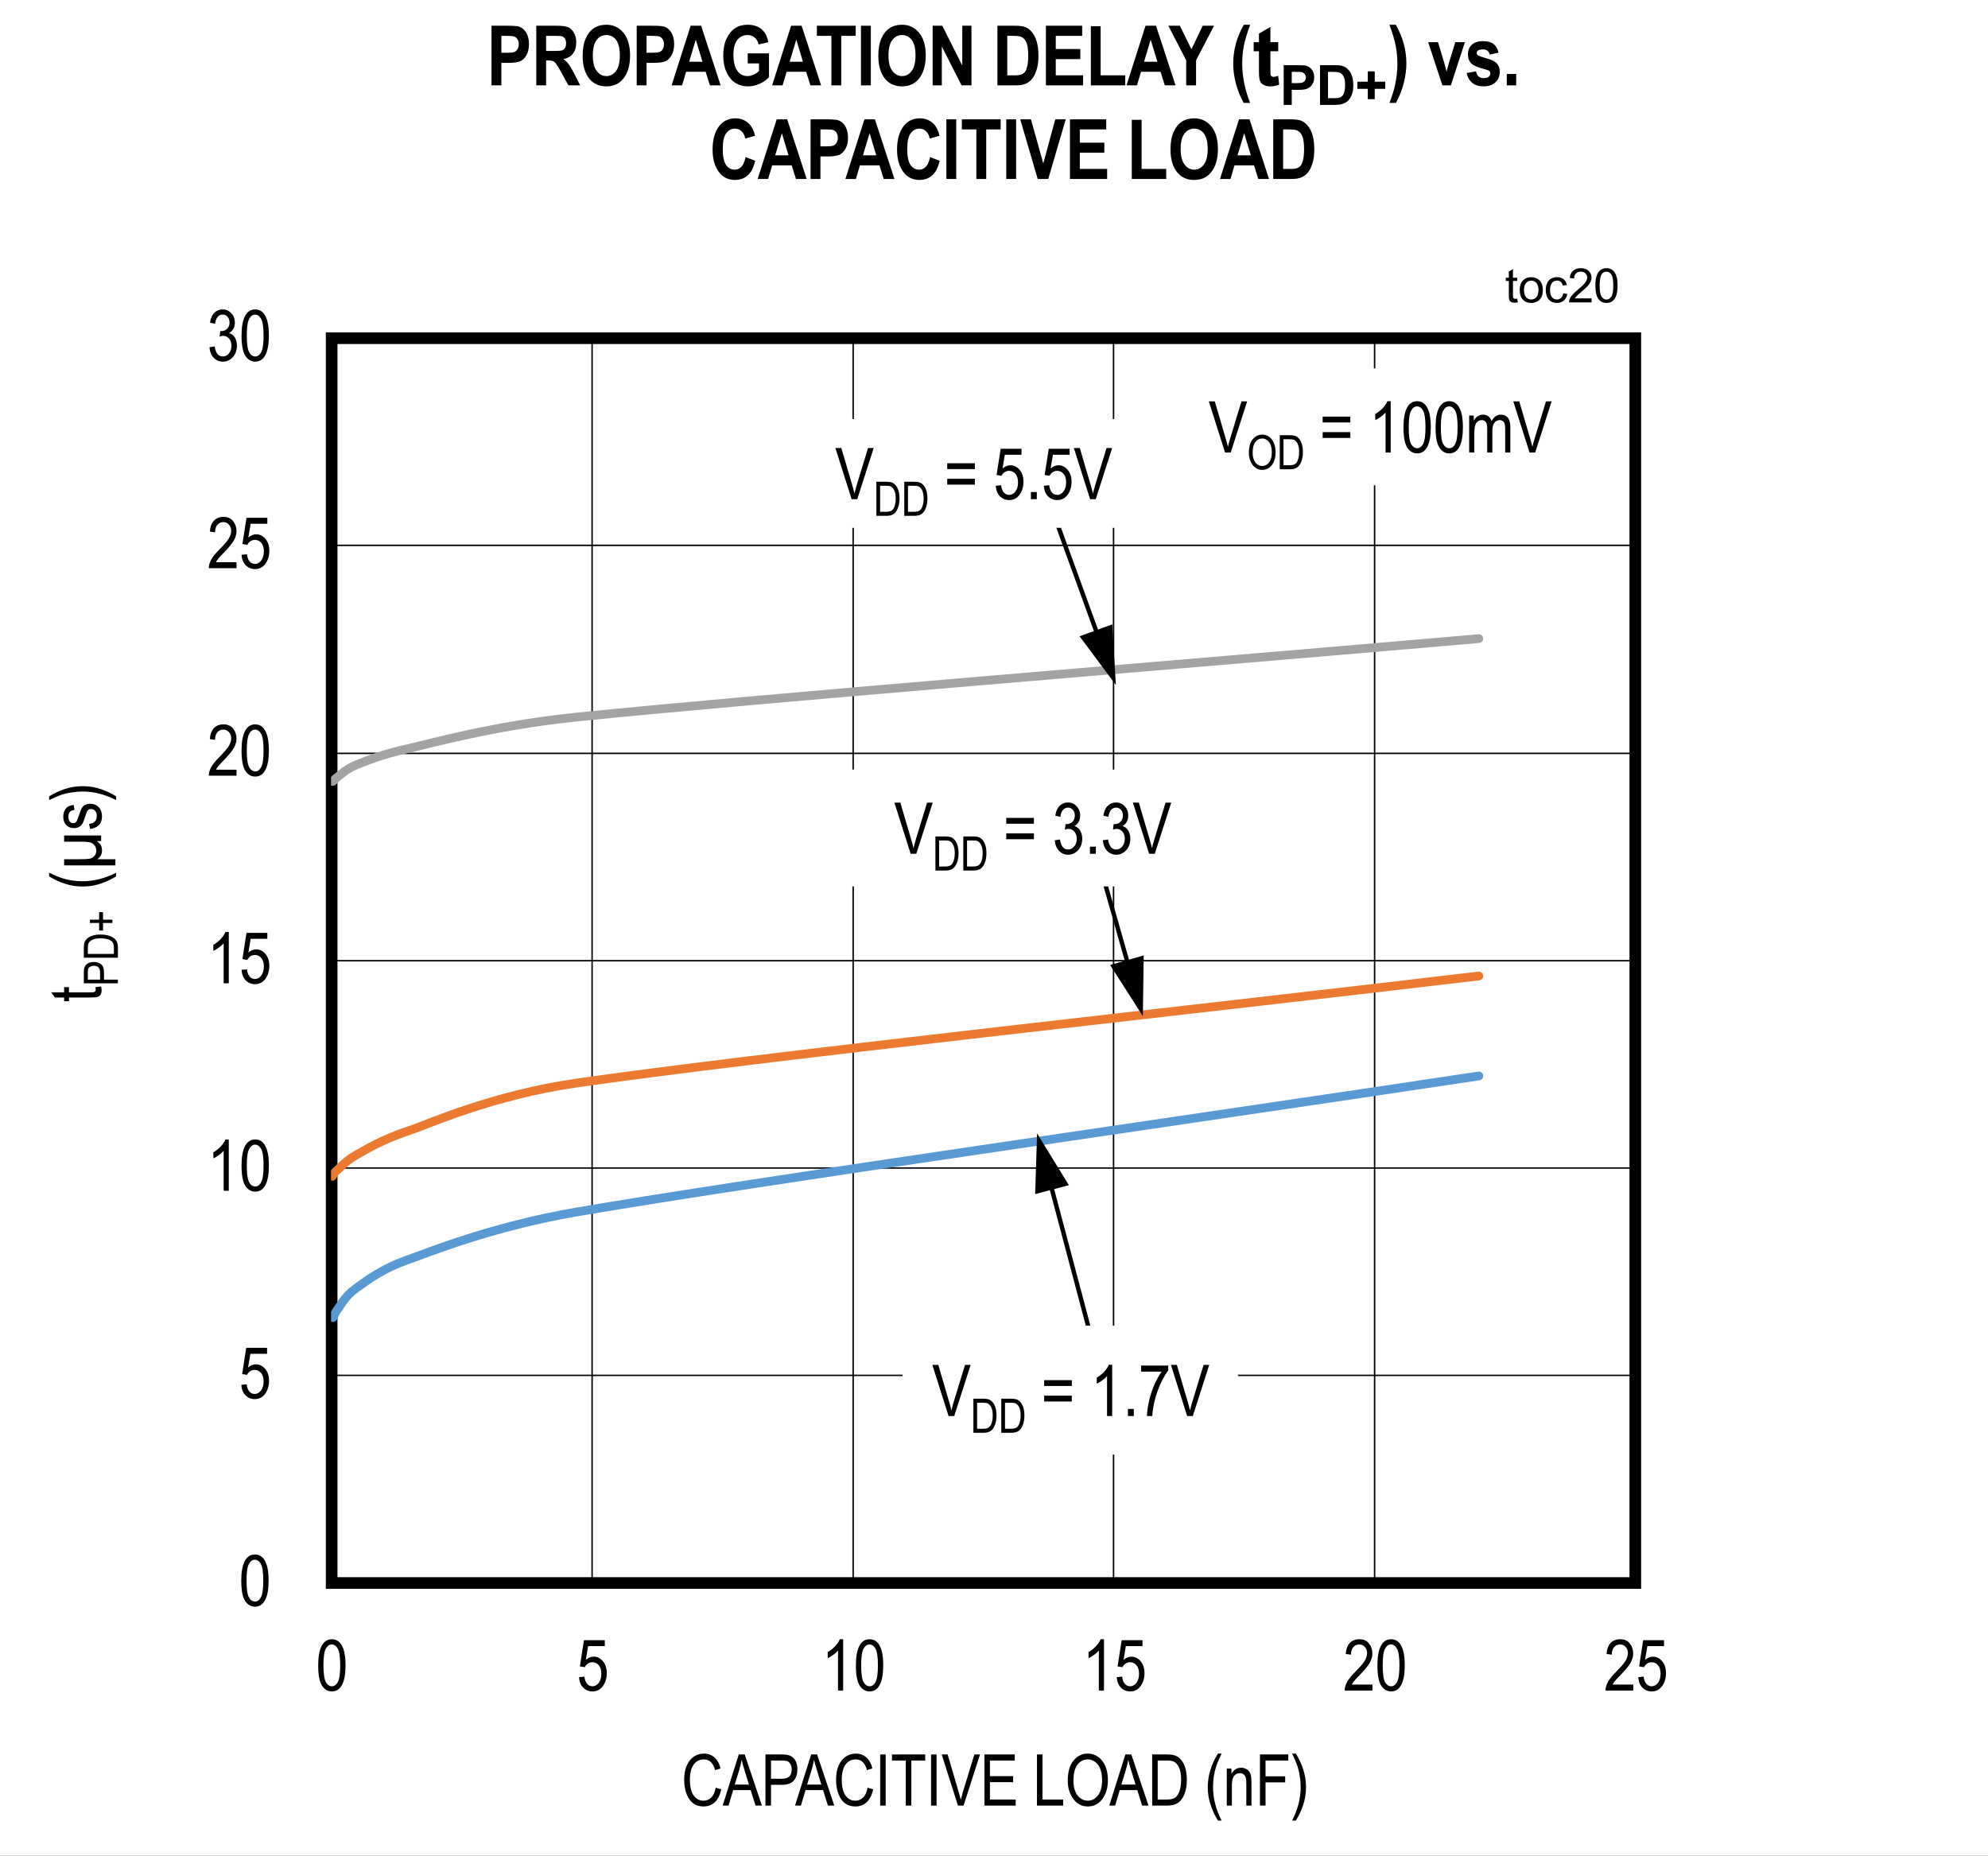 <?xml version="1.0" encoding="UTF-8"?>
<svg height="467.738pt" id="svg702" inkscape:version="0.92.3 (2405546, 2018-03-11)" sodipodi:docname="chart20.svg" version="1.2" viewBox="0 0 501.078 467.738" width="501.078pt" xmlns="http://www.w3.org/2000/svg" xmlns:cc="http://creativecommons.org/ns#" xmlns:dc="http://purl.org/dc/elements/1.1/" xmlns:inkscape="http://www.inkscape.org/namespaces/inkscape" xmlns:rdf="http://www.w3.org/1999/02/22-rdf-syntax-ns#" xmlns:sodipodi="http://sodipodi.sourceforge.net/DTD/sodipodi-0.dtd" xmlns:svg="http://www.w3.org/2000/svg" xmlns:xlink="http://www.w3.org/1999/xlink">
  <rect x="0" y="0" width="501.078" height="467.738" fill="#333333" stroke="none"/>
  <sodipodi:namedview bordercolor="#666666" borderopacity="1" gridtolerance="10" guidetolerance="10" id="namedview704" inkscape:current-layer="svg702" inkscape:cx="334.05208" inkscape:cy="311.92187" inkscape:pageopacity="0" inkscape:pageshadow="2" inkscape:window-height="480" inkscape:window-maximized="0" inkscape:window-width="640" inkscape:window-x="0" inkscape:window-y="0" inkscape:zoom="0.28921569" objecttolerance="10" pagecolor="#ffffff" showgrid="false"/>
  <defs id="defs235">
    <g id="g224">
      <symbol id="glyph0-0" overflow="visible" style="overflow:visible">
        <path d="M 0.391,0 V -11.25 H 3.812 V 0 Z m 0.406,-0.469 H 3.406 V -10.875 H 0.797 Z m 0,0" id="path2" inkscape:connector-curvature="0" style="stroke:none"/>
      </symbol>
      <symbol id="glyph0-1" overflow="visible" style="overflow:visible">
        <path d="m 0.594,-6.359 c 0,-2.152 0.289,-3.789 0.875,-4.906 0.582,-1.113 1.441,-1.672 2.578,-1.672 1.008,0 1.801,0.457 2.375,1.359 0.707,1.086 1.062,2.824 1.062,5.219 0,2.156 -0.293,3.793 -0.875,4.906 C 6.023,-0.336 5.164,0.219 4.031,0.219 3.02,0.219 2.191,-0.27 1.547,-1.25 0.91,-2.238 0.594,-3.941 0.594,-6.359 Z m 1.328,0 c 0,2.094 0.195,3.504 0.594,4.219 0.402,0.711 0.922,1.062 1.547,1.062 0.59,0 1.086,-0.359 1.484,-1.078 0.395,-0.727 0.594,-2.129 0.594,-4.203 0,-2.09 -0.207,-3.492 -0.609,-4.203 -0.398,-0.707 -0.914,-1.062 -1.547,-1.062 -0.586,0 -1.074,0.363 -1.469,1.078 -0.398,0.719 -0.594,2.117 -0.594,4.188 z m 0,0" id="path5" inkscape:connector-curvature="0" style="stroke:none"/>
      </symbol>
      <symbol id="glyph0-2" overflow="visible" style="overflow:visible">
        <path d="m 0.594,-3.375 1.359,-0.141 c 0.102,0.824 0.336,1.441 0.703,1.844 0.371,0.398 0.812,0.594 1.312,0.594 0.613,0 1.141,-0.281 1.578,-0.844 C 5.992,-2.492 6.219,-3.27 6.219,-4.25 c 0,-0.914 -0.215,-1.625 -0.641,-2.125 -0.43,-0.508 -0.973,-0.766 -1.625,-0.766 -0.398,0 -0.77,0.113 -1.109,0.328 -0.336,0.219 -0.602,0.527 -0.797,0.922 L 0.812,-6.094 1.844,-12.703 h 5.25 v 1.5 H 2.891 L 2.312,-7.734 c 0.621,-0.539 1.289,-0.812 2,-0.812 0.883,0 1.648,0.383 2.297,1.141 0.652,0.75 0.984,1.762 0.984,3.031 0,1.262 -0.332,2.348 -0.984,3.25 -0.648,0.898 -1.523,1.344 -2.625,1.344 -0.918,0 -1.695,-0.316 -2.328,-0.953 C 1.031,-1.367 0.676,-2.25 0.594,-3.375 Z m 0,0" id="path8" inkscape:connector-curvature="0" style="stroke:none"/>
      </symbol>
      <symbol id="glyph0-3" overflow="visible" style="overflow:visible">
        <path d="M 5.469,0 H 4.172 V -10.078 C 3.879,-9.723 3.477,-9.363 2.969,-9 c -0.5,0.367 -0.965,0.645 -1.391,0.828 v -1.531 c 0.715,-0.402 1.348,-0.906 1.891,-1.5 C 4.02,-11.793 4.406,-12.375 4.625,-12.938 h 0.844 z m 0,0" id="path11" inkscape:connector-curvature="0" style="stroke:none"/>
      </symbol>
      <symbol id="glyph0-4" overflow="visible" style="overflow:visible">
        <path d="M 7.422,-1.516 V 0 H 0.438 c -0.023,-0.613 0.16,-1.301 0.547,-2.062 0.395,-0.758 1.113,-1.66 2.156,-2.703 1.207,-1.207 2,-2.141 2.375,-2.797 0.371,-0.652 0.562,-1.27 0.562,-1.844 0,-0.652 -0.195,-1.188 -0.578,-1.594 -0.375,-0.414 -0.848,-0.625 -1.406,-0.625 -0.605,0 -1.105,0.227 -1.5,0.672 -0.387,0.438 -0.578,1.074 -0.578,1.906 L 0.688,-9.219 C 0.777,-10.445 1.129,-11.375 1.734,-12 c 0.602,-0.621 1.398,-0.938 2.391,-0.938 1.082,0 1.898,0.367 2.453,1.094 0.551,0.719 0.828,1.543 0.828,2.469 0,0.824 -0.223,1.617 -0.656,2.375 -0.43,0.75 -1.246,1.754 -2.453,3 -0.781,0.793 -1.289,1.336 -1.516,1.625 -0.219,0.281 -0.402,0.57 -0.547,0.859 z m 0,0" id="path14" inkscape:connector-curvature="0" style="stroke:none"/>
      </symbol>
      <symbol id="glyph0-5" overflow="visible" style="overflow:visible">
        <path d="m 0.594,-3.406 1.312,-0.203 c 0.258,1.688 0.941,2.531 2.047,2.531 0.582,0 1.094,-0.25 1.531,-0.75 0.434,-0.496 0.656,-1.148 0.656,-1.953 0,-0.746 -0.207,-1.352 -0.609,-1.812 -0.398,-0.457 -0.887,-0.688 -1.469,-0.688 -0.242,0 -0.543,0.066 -0.906,0.188 L 3.312,-7.484 3.5,-7.469 c 0.645,0 1.164,-0.195 1.562,-0.594 0.395,-0.395 0.594,-0.922 0.594,-1.578 0,-0.59 -0.168,-1.07 -0.5,-1.438 -0.336,-0.371 -0.742,-0.562 -1.219,-0.562 -0.5,0 -0.926,0.195 -1.266,0.578 -0.344,0.387 -0.566,0.973 -0.656,1.75 l -1.281,-0.281 c 0.152,-1.102 0.52,-1.938 1.094,-2.5 0.582,-0.559 1.281,-0.844 2.094,-0.844 0.852,0 1.578,0.32 2.172,0.953 C 6.695,-11.359 7,-10.559 7,-9.594 c 0,0.586 -0.133,1.105 -0.391,1.562 -0.25,0.449 -0.605,0.801 -1.062,1.047 0.414,0.125 0.758,0.324 1.031,0.594 0.277,0.262 0.504,0.621 0.672,1.078 0.176,0.449 0.266,0.949 0.266,1.5 0,1.188 -0.352,2.164 -1.047,2.922 -0.699,0.75 -1.535,1.125 -2.5,1.125 C 3.062,0.234 2.293,-0.094 1.672,-0.75 1.047,-1.402 0.684,-2.289 0.594,-3.406 Z m 0,0" id="path17" inkscape:connector-curvature="0" style="stroke:none"/>
      </symbol>
      <symbol id="glyph0-6" overflow="visible" style="overflow:visible">
        <path d="m 8.641,-4.516 1.406,0.422 c -0.312,1.449 -0.863,2.535 -1.641,3.25 C 7.633,-0.133 6.691,0.219 5.578,0.219 4.598,0.219 3.758,-0.02 3.062,-0.5 2.375,-0.977 1.805,-1.742 1.359,-2.797 0.922,-3.848 0.703,-5.094 0.703,-6.531 c 0,-1.414 0.219,-2.613 0.656,-3.594 0.445,-0.988 1.047,-1.734 1.797,-2.234 0.758,-0.496 1.609,-0.75 2.547,-0.75 1.008,0 1.879,0.32 2.609,0.953 0.738,0.637 1.254,1.57 1.547,2.797 l -1.375,0.406 c -0.469,-1.789 -1.41,-2.688 -2.812,-2.688 -0.711,0 -1.324,0.184 -1.844,0.547 -0.512,0.355 -0.926,0.914 -1.234,1.672 -0.305,0.762 -0.453,1.727 -0.453,2.891 0,1.762 0.312,3.086 0.938,3.969 0.621,0.887 1.453,1.328 2.484,1.328 0.758,0 1.414,-0.27 1.969,-0.812 0.551,-0.539 0.922,-1.363 1.109,-2.469 z m 0,0" id="path20" inkscape:connector-curvature="0" style="stroke:none"/>
      </symbol>
      <symbol id="glyph0-7" overflow="visible" style="overflow:visible">
        <path d="m -0.016,0 4.062,-12.891 h 1.5 L 9.875,0 H 8.266 L 7.047,-3.906 H 2.625 L 1.469,0 Z M 3.031,-5.297 h 3.578 l -1.094,-3.562 c -0.344,-1.09 -0.598,-1.984 -0.75,-2.672 -0.137,0.824 -0.332,1.645 -0.578,2.453 z m 0,0" id="path23" inkscape:connector-curvature="0" style="stroke:none"/>
      </symbol>
      <symbol id="glyph0-8" overflow="visible" style="overflow:visible">
        <path d="M 1.141,0 V -12.891 H 5.125 c 0.934,0 1.629,0.086 2.078,0.25 0.602,0.219 1.086,0.633 1.453,1.234 0.363,0.605 0.547,1.352 0.547,2.234 0,1.156 -0.301,2.105 -0.891,2.844 -0.594,0.73 -1.617,1.094 -3.062,1.094 H 2.547 V 0 Z m 1.406,-6.766 H 5.281 c 0.852,0 1.477,-0.191 1.875,-0.578 0.402,-0.383 0.609,-0.973 0.609,-1.766 0,-0.508 -0.102,-0.941 -0.297,-1.297 -0.199,-0.363 -0.441,-0.613 -0.719,-0.75 -0.273,-0.133 -0.773,-0.203 -1.5,-0.203 H 2.547 Z m 0,0" id="path26" inkscape:connector-curvature="0" style="stroke:none"/>
      </symbol>
      <symbol id="glyph0-9" overflow="visible" style="overflow:visible">
        <path d="M 1.406,0 V -12.891 H 2.797 V 0 Z m 0,0" id="path29" inkscape:connector-curvature="0" style="stroke:none"/>
      </symbol>
      <symbol id="glyph0-10" overflow="visible" style="overflow:visible">
        <path d="M 3.844,0 V -11.359 H 0.375 v -1.531 H 8.75 v 1.531 H 5.25 V 0 Z m 0,0" id="path32" inkscape:connector-curvature="0" style="stroke:none"/>
      </symbol>
      <symbol id="glyph0-11" overflow="visible" style="overflow:visible">
        <path d="m 4.172,0 -4.094,-12.891 h 1.5 l 2.75,9.359 c 0.215,0.73 0.406,1.434 0.562,2.109 0.164,-0.707 0.352,-1.41 0.562,-2.109 L 8.312,-12.891 H 9.734 L 5.594,0 Z m 0,0" id="path35" inkscape:connector-curvature="0" style="stroke:none"/>
      </symbol>
      <symbol id="glyph0-12" overflow="visible" style="overflow:visible">
        <path d="M 1.172,0 V -12.891 H 8.812 v 1.531 h -6.25 v 3.938 H 8.406 V -5.906 H 2.562 v 4.391 H 9.047 V 0 Z m 0,0" id="path38" inkscape:connector-curvature="0" style="stroke:none"/>
      </symbol>
      <symbol id="glyph0-13" overflow="visible" style="overflow:visible">
        <path d="" id="path41" inkscape:connector-curvature="0" style="stroke:none"/>
      </symbol>
      <symbol id="glyph0-14" overflow="visible" style="overflow:visible">
        <path d="m 1.062,0 v -12.891 h 1.391 v 11.375 H 7.656 V 0 Z m 0,0" id="path44" inkscape:connector-curvature="0" style="stroke:none"/>
      </symbol>
      <symbol id="glyph0-15" overflow="visible" style="overflow:visible">
        <path d="m 0.75,-6.281 c 0,-2.195 0.477,-3.883 1.438,-5.062 0.965,-1.176 2.176,-1.766 3.625,-1.766 0.926,0 1.773,0.27 2.547,0.797 0.77,0.523 1.379,1.289 1.828,2.297 0.445,1 0.672,2.195 0.672,3.578 0,1.918 -0.441,3.477 -1.312,4.672 -0.949,1.324 -2.199,1.984 -3.75,1.984 -1.555,0 -2.805,-0.676 -3.75,-2.031 C 1.18,-3.051 0.75,-4.539 0.75,-6.281 Z M 2.188,-6.25 c 0,1.586 0.348,2.82 1.047,3.703 0.707,0.875 1.562,1.312 2.562,1.312 1.02,0 1.875,-0.441 2.562,-1.328 0.695,-0.883 1.047,-2.188 1.047,-3.906 0,-1.102 -0.18,-2.094 -0.531,-2.969 -0.273,-0.664 -0.691,-1.195 -1.25,-1.594 -0.555,-0.402 -1.16,-0.609 -1.812,-0.609 -1.055,0 -1.926,0.441 -2.609,1.312 C 2.523,-9.453 2.188,-8.09 2.188,-6.25 Z m 0,0" id="path47" inkscape:connector-curvature="0" style="stroke:none"/>
      </symbol>
      <symbol id="glyph0-16" overflow="visible" style="overflow:visible">
        <path d="M 1.109,0 V -12.891 H 4.75 c 0.902,0 1.594,0.086 2.062,0.25 0.613,0.199 1.145,0.574 1.594,1.125 0.457,0.543 0.812,1.23 1.062,2.062 0.246,0.824 0.375,1.805 0.375,2.938 0,1.461 -0.215,2.699 -0.641,3.719 -0.43,1.012 -0.98,1.73 -1.656,2.156 C 6.879,-0.211 6.004,0 4.922,0 Z M 2.5,-1.516 h 2.25 c 0.914,0 1.609,-0.145 2.078,-0.438 0.465,-0.301 0.828,-0.781 1.078,-1.438 0.332,-0.871 0.5,-1.922 0.5,-3.141 0,-1.301 -0.18,-2.328 -0.531,-3.078 -0.355,-0.746 -0.816,-1.25 -1.375,-1.5 -0.375,-0.164 -0.973,-0.25 -1.781,-0.25 H 2.5 Z m 0,0" id="path50" inkscape:connector-curvature="0" style="stroke:none"/>
      </symbol>
      <symbol id="glyph0-17" overflow="visible" style="overflow:visible">
        <path d="M 3.453,3.781 C 2.805,2.781 2.215,1.539 1.688,0.062 1.156,-1.414 0.891,-2.992 0.891,-4.672 c 0,-2.852 0.852,-5.664 2.562,-8.438 H 4.375 c -0.656,1.375 -1.113,2.445 -1.359,3.203 -0.25,0.762 -0.449,1.602 -0.594,2.516 -0.137,0.906 -0.203,1.82 -0.203,2.734 0,2.812 0.719,5.625 2.156,8.438 z m 0,0" id="path53" inkscape:connector-curvature="0" style="stroke:none"/>
      </symbol>
      <symbol id="glyph0-18" overflow="visible" style="overflow:visible">
        <path d="M 0.953,0 V -9.328 H 2.125 V -8 c 0.277,-0.52 0.625,-0.906 1.031,-1.156 0.402,-0.258 0.867,-0.391 1.391,-0.391 0.414,0 0.797,0.086 1.141,0.25 0.352,0.156 0.633,0.367 0.844,0.625 0.215,0.262 0.379,0.602 0.484,1.016 0.102,0.418 0.156,1.059 0.156,1.922 V 0 H 5.875 v -5.672 c 0,-0.684 -0.066,-1.188 -0.188,-1.5 -0.117,-0.32 -0.301,-0.566 -0.547,-0.734 -0.25,-0.176 -0.539,-0.266 -0.859,-0.266 -0.625,0 -1.129,0.238 -1.5,0.703 -0.367,0.461 -0.547,1.254 -0.547,2.375 V 0 Z m 0,0" id="path56" inkscape:connector-curvature="0" style="stroke:none"/>
      </symbol>
      <symbol id="glyph0-19" overflow="visible" style="overflow:visible">
        <path d="M 1.234,0 V -12.891 H 8.375 v 1.531 H 2.641 V -7.375 H 7.594 v 1.516 H 2.641 V 0 Z m 0,0" id="path59" inkscape:connector-curvature="0" style="stroke:none"/>
      </symbol>
      <symbol id="glyph0-20" overflow="visible" style="overflow:visible">
        <path d="m 1.469,3.781 h -0.938 c 1.434,-2.812 2.156,-5.625 2.156,-8.438 0,-0.914 -0.074,-1.828 -0.219,-2.734 -0.137,-0.914 -0.332,-1.754 -0.578,-2.516 -0.25,-0.758 -0.707,-1.828 -1.359,-3.203 h 0.938 c 1.707,2.773 2.562,5.586 2.562,8.438 C 4.031,-3.035 3.773,-1.477 3.266,0 2.754,1.465 2.152,2.727 1.469,3.781 Z m 0,0" id="path62" inkscape:connector-curvature="0" style="stroke:none"/>
      </symbol>
      <symbol id="glyph0-21" overflow="visible" style="overflow:visible">
        <path d="M 7.781,-7.578 H 0.812 v -1.469 h 6.969 z m 0,3.906 H 0.812 v -1.469 h 6.969 z m 0,0" id="path65" inkscape:connector-curvature="0" style="stroke:none"/>
      </symbol>
      <symbol id="glyph0-22" overflow="visible" style="overflow:visible">
        <path d="M 1.359,0 V -1.797 H 2.844 V 0 Z m 0,0" id="path68" inkscape:connector-curvature="0" style="stroke:none"/>
      </symbol>
      <symbol id="glyph0-23" overflow="visible" style="overflow:visible">
        <path d="m 0.672,-11.203 v -1.516 h 6.844 v 1.234 C 6.492,-10.16 5.598,-8.434 4.828,-6.312 4.055,-4.188 3.605,-2.082 3.484,0 H 2.156 C 2.176,-1.082 2.348,-2.336 2.672,-3.766 2.992,-5.199 3.438,-6.57 4,-7.875 c 0.57,-1.301 1.188,-2.41 1.844,-3.328 z m 0,0" id="path71" inkscape:connector-curvature="0" style="stroke:none"/>
      </symbol>
      <symbol id="glyph0-24" overflow="visible" style="overflow:visible">
        <path d="M 0.969,0 V -9.328 H 2.125 v 1.297 c 0.258,-0.477 0.594,-0.848 1,-1.109 0.402,-0.27 0.848,-0.406 1.328,-0.406 0.527,0 0.984,0.145 1.359,0.422 0.371,0.281 0.641,0.691 0.797,1.219 0.301,-0.551 0.648,-0.961 1.047,-1.234 0.395,-0.27 0.832,-0.406 1.312,-0.406 0.738,0 1.316,0.254 1.734,0.75 0.426,0.5 0.641,1.301 0.641,2.391 V 0 h -1.297 v -5.875 c 0,-0.664 -0.055,-1.141 -0.156,-1.422 C 9.797,-7.574 9.637,-7.789 9.422,-7.938 9.211,-8.09 8.973,-8.172 8.703,-8.172 c -0.562,0 -1.023,0.227 -1.375,0.672 C 6.984,-7.062 6.812,-6.367 6.812,-5.422 V 0 H 5.516 v -6.062 c 0,-0.77 -0.121,-1.312 -0.359,-1.625 -0.242,-0.32 -0.57,-0.484 -0.984,-0.484 -0.594,0 -1.066,0.242 -1.406,0.719 -0.336,0.48 -0.5,1.352 -0.5,2.609 V 0 Z m 0,0" id="path74" inkscape:connector-curvature="0" style="stroke:none"/>
      </symbol>
      <symbol id="glyph1-0" overflow="visible" style="overflow:visible">
        <path d="M 0,-0.391 H -11.25 V -3.812 H 0 Z m -0.469,-0.406 V -3.406 H -10.875 v 2.609 z m 0,0" id="path77" inkscape:connector-curvature="0" style="stroke:none"/>
      </symbol>
      <symbol id="glyph1-1" overflow="visible" style="overflow:visible">
        <path d="m -1.422,-3.844 1.406,-0.172 c 0.09,0.355 0.141,0.68 0.141,0.969 0,0.449 -0.09,0.816 -0.266,1.094 -0.176,0.273 -0.422,0.461 -0.734,0.562 -0.309,0.105 -0.93,0.156 -1.859,0.156 h -5.375 v 0.938 h -1.219 v -0.938 h -2.312 L -12.594,-2.531 h 3.266 v -1.312 h 1.219 v 1.312 h 5.469 c 0.5,0 0.824,-0.035 0.969,-0.109 0.211,-0.113 0.312,-0.32 0.312,-0.625 0,-0.145 -0.02,-0.336 -0.062,-0.578 z m 0,0" id="path80" inkscape:connector-curvature="0" style="stroke:none"/>
      </symbol>
      <symbol id="glyph1-2" overflow="visible" style="overflow:visible">
        <path d="m 3.781,-3.453 c -1,0.648 -2.242,1.238 -3.719,1.766 -1.477,0.531 -3.055,0.797 -4.734,0.797 -2.852,0 -5.664,-0.852 -8.438,-2.562 V -4.375 c 1.375,0.656 2.445,1.113 3.203,1.359 0.762,0.25 1.602,0.449 2.516,0.594 0.906,0.137 1.82,0.203 2.734,0.203 2.812,0 5.625,-0.719 8.438,-2.156 z m 0,0" id="path83" inkscape:connector-curvature="0" style="stroke:none"/>
      </symbol>
      <symbol id="glyph1-3" overflow="visible" style="overflow:visible">
        <path d="M -9.328,-8.953 H 0 v 1.422 h -1.109 c 0.469,0.305 0.793,0.605 0.969,0.906 0.238,0.406 0.359,0.887 0.359,1.438 0,0.48 -0.102,0.91 -0.297,1.281 -0.145,0.281 -0.43,0.598 -0.859,0.938 h 4.516 v 1.562 h -12.906 v -1.562 H -5.375 c 1.438,0 2.371,-0.07 2.797,-0.219 0.418,-0.152 0.754,-0.406 1,-0.75 0.242,-0.34 0.359,-0.738 0.359,-1.188 0,-0.465 -0.125,-0.883 -0.375,-1.25 -0.258,-0.371 -0.594,-0.633 -1,-0.781 -0.402,-0.152 -1.328,-0.234 -2.766,-0.234 h -3.969 z m 0,0" id="path86" inkscape:connector-curvature="0" style="stroke:none"/>
      </symbol>
      <symbol id="glyph1-4" overflow="visible" style="overflow:visible">
        <path d="m -2.781,-0.453 -0.25,-1.281 c 0.656,-0.082 1.148,-0.289 1.469,-0.625 0.312,-0.34 0.469,-0.797 0.469,-1.359 0,-0.559 -0.133,-0.992 -0.406,-1.297 -0.277,-0.309 -0.633,-0.469 -1.062,-0.469 -0.371,0 -0.66,0.133 -0.859,0.391 -0.145,0.188 -0.32,0.633 -0.531,1.328 -0.309,1 -0.578,1.676 -0.797,2.016 -0.215,0.344 -0.504,0.613 -0.859,0.797 -0.363,0.188 -0.781,0.281 -1.25,0.281 -0.789,0 -1.438,-0.254 -1.938,-0.766 -0.496,-0.508 -0.75,-1.219 -0.75,-2.125 0,-0.559 0.105,-1.055 0.312,-1.484 0.199,-0.434 0.477,-0.77 0.828,-1 0.344,-0.227 0.84,-0.383 1.484,-0.469 L -6.719,-5.25 C -7.738,-5.133 -8.25,-4.582 -8.25,-3.594 c 0,0.562 0.117,0.988 0.344,1.266 0.23,0.273 0.52,0.406 0.859,0.406 0.355,0 0.633,-0.133 0.828,-0.406 0.117,-0.152 0.305,-0.625 0.562,-1.406 0.344,-1.059 0.621,-1.75 0.828,-2.062 0.199,-0.32 0.477,-0.57 0.828,-0.75 0.344,-0.176 0.758,-0.266 1.234,-0.266 0.887,0 1.605,0.289 2.156,0.859 0.555,0.562 0.828,1.336 0.828,2.312 0,1.836 -1,2.898 -3,3.188 z m 0,0" id="path89" inkscape:connector-curvature="0" style="stroke:none"/>
      </symbol>
      <symbol id="glyph1-5" overflow="visible" style="overflow:visible">
        <path d="m 3.781,-1.469 v 0.938 c -2.812,-1.434 -5.625,-2.156 -8.438,-2.156 -0.914,0 -1.828,0.074 -2.734,0.219 -0.914,0.137 -1.754,0.332 -2.516,0.578 -0.758,0.25 -1.828,0.707 -3.203,1.359 v -0.938 c 2.773,-1.707 5.586,-2.562 8.438,-2.562 1.637,0 3.195,0.258 4.672,0.766 1.465,0.512 2.727,1.113 3.781,1.797 z m 0,0" id="path92" inkscape:connector-curvature="0" style="stroke:none"/>
      </symbol>
      <symbol id="glyph2-0" overflow="visible" style="overflow:visible">
        <path d="M 0,-0.266 H -7.5 V -2.531 H 0 Z M -0.312,-0.531 V -2.266 H -7.25 v 1.734 z m 0,0" id="path95" inkscape:connector-curvature="0" style="stroke:none"/>
      </symbol>
      <symbol id="glyph2-1" overflow="visible" style="overflow:visible">
        <path d="m 0,-0.766 h -8.594 v -2.656 c 0,-0.621 0.059,-1.082 0.172,-1.375 0.148,-0.402 0.426,-0.727 0.828,-0.969 0.398,-0.246 0.887,-0.375 1.469,-0.375 0.781,0 1.418,0.199 1.906,0.594 C -3.738,-5.148 -3.5,-4.465 -3.5,-3.5 v 1.812 H 0 Z M -4.5,-1.688 v -1.828 c 0,-0.57 -0.129,-0.988 -0.391,-1.25 -0.258,-0.27 -0.656,-0.406 -1.188,-0.406 -0.332,0 -0.617,0.07 -0.859,0.203 -0.246,0.125 -0.414,0.285 -0.5,0.469 -0.09,0.188 -0.141,0.523 -0.141,1 v 1.812 z m 0,0" id="path98" inkscape:connector-curvature="0" style="stroke:none"/>
      </symbol>
      <symbol id="glyph2-2" overflow="visible" style="overflow:visible">
        <path d="m 0,-0.734 h -8.594 v -2.438 c 0,-0.602 0.055,-1.062 0.156,-1.375 0.137,-0.402 0.387,-0.758 0.75,-1.062 0.367,-0.301 0.824,-0.535 1.375,-0.703 0.555,-0.164 1.211,-0.25 1.969,-0.25 0.969,0 1.801,0.148 2.484,0.438 0.68,0.281 1.16,0.648 1.438,1.094 C -0.141,-4.582 0,-3.996 0,-3.281 Z m -1.016,-0.938 v -1.5 c 0,-0.602 -0.098,-1.062 -0.297,-1.375 -0.195,-0.309 -0.516,-0.551 -0.953,-0.719 -0.582,-0.227 -1.281,-0.344 -2.094,-0.344 -0.863,0 -1.547,0.121 -2.047,0.359 -0.496,0.242 -0.832,0.543 -1,0.906 -0.113,0.25 -0.172,0.652 -0.172,1.203 v 1.469 z m 0,0" id="path101" inkscape:connector-curvature="0" style="stroke:none"/>
      </symbol>
      <symbol id="glyph2-3" overflow="visible" style="overflow:visible">
        <path d="M -1.391,-2.453 H -3.75 v 1.906 h -0.984 v -1.906 H -7.062 V -3.281 h 2.328 V -5.188 H -3.75 v 1.906 h 2.359 z m 0,0" id="path104" inkscape:connector-curvature="0" style="stroke:none"/>
      </symbol>
      <symbol id="glyph2-4" overflow="visible" style="overflow:visible">
        <path d="" id="path107" inkscape:connector-curvature="0" style="stroke:none"/>
      </symbol>
      <symbol id="glyph3-0" overflow="visible" style="overflow:visible">
        <path d="M 0.453,0 V -13.125 H 4.438 V 0 Z M 0.938,-0.547 H 3.969 V -12.688 H 0.938 Z m 0,0" id="path110" inkscape:connector-curvature="0" style="stroke:none"/>
      </symbol>
      <symbol id="glyph3-1" overflow="visible" style="overflow:visible">
        <path d="m 1.25,0 v -15.031 h 4 c 1.488,0 2.461,0.074 2.922,0.219 0.727,0.23 1.328,0.727 1.797,1.484 0.477,0.762 0.719,1.742 0.719,2.938 0,1.086 -0.207,1.996 -0.609,2.734 -0.406,0.73 -0.918,1.246 -1.531,1.547 -0.617,0.293 -1.68,0.438 -3.188,0.438 h -1.625 V 0 Z m 2.484,-12.484 v 4.266 h 1.375 c 0.914,0 1.539,-0.062 1.875,-0.188 0.332,-0.133 0.602,-0.367 0.812,-0.703 0.215,-0.34 0.328,-0.758 0.328,-1.25 0,-0.496 -0.113,-0.922 -0.328,-1.266 -0.219,-0.34 -0.492,-0.57 -0.812,-0.688 -0.324,-0.113 -1.008,-0.172 -2.047,-0.172 z m 0,0" id="path113" inkscape:connector-curvature="0" style="stroke:none"/>
      </symbol>
      <symbol id="glyph3-2" overflow="visible" style="overflow:visible">
        <path d="M 1.266,0 V -15.031 H 6.5 c 1.34,0 2.301,0.137 2.875,0.406 0.57,0.273 1.039,0.742 1.406,1.406 0.371,0.668 0.562,1.465 0.562,2.391 0,1.18 -0.285,2.129 -0.844,2.844 -0.562,0.719 -1.367,1.168 -2.406,1.344 0.527,0.387 0.969,0.809 1.312,1.266 0.352,0.449 0.832,1.262 1.438,2.438 L 12.328,0 H 9.375 L 7.562,-3.266 C 6.914,-4.449 6.473,-5.191 6.234,-5.484 6.004,-5.785 5.758,-5.992 5.5,-6.109 5.238,-6.223 4.82,-6.281 4.25,-6.281 H 3.75 V 0 Z M 3.75,-8.672 h 1.844 c 1.121,0 1.836,-0.047 2.141,-0.141 0.309,-0.102 0.562,-0.305 0.75,-0.609 C 8.68,-9.723 8.781,-10.125 8.781,-10.625 c 0,-0.477 -0.102,-0.863 -0.297,-1.156 -0.188,-0.289 -0.445,-0.488 -0.766,-0.594 -0.242,-0.07 -0.918,-0.109 -2.031,-0.109 H 3.75 Z m 0,0" id="path116" inkscape:connector-curvature="0" style="stroke:none"/>
      </symbol>
      <symbol id="glyph3-3" overflow="visible" style="overflow:visible">
        <path d="m 0.766,-7.422 c 0,-1.789 0.258,-3.266 0.781,-4.422 0.527,-1.164 1.223,-2.031 2.078,-2.594 0.852,-0.559 1.891,-0.844 3.109,-0.844 1.758,0 3.195,0.676 4.312,2.016 1.113,1.344 1.672,3.262 1.672,5.75 0,2.512 -0.59,4.477 -1.766,5.891 C 9.922,-0.375 8.52,0.25 6.75,0.25 c -1.781,0 -3.195,-0.613 -4.234,-1.844 -1.168,-1.414 -1.75,-3.359 -1.75,-5.828 z m 2.562,-0.109 c 0,1.73 0.328,3.027 0.984,3.891 0.652,0.867 1.469,1.297 2.438,1.297 0.977,0 1.785,-0.426 2.422,-1.281 0.645,-0.852 0.969,-2.172 0.969,-3.953 0,-1.738 -0.316,-3.023 -0.938,-3.859 -0.625,-0.832 -1.445,-1.25 -2.453,-1.25 -1.012,0 -1.836,0.426 -2.469,1.266 -0.637,0.836 -0.953,2.133 -0.953,3.891 z m 0,0" id="path119" inkscape:connector-curvature="0" style="stroke:none"/>
      </symbol>
      <symbol id="glyph3-4" overflow="visible" style="overflow:visible">
        <path d="M 12.359,0 H 9.656 L 8.578,-3.422 H 3.656 L 2.641,0 H 0 L 4.797,-15.031 H 7.438 Z M 7.781,-5.953 6.094,-11.531 4.422,-5.953 Z m 0,0" id="path122" inkscape:connector-curvature="0" style="stroke:none"/>
      </symbol>
      <symbol id="glyph3-5" overflow="visible" style="overflow:visible">
        <path d="M 7,-5.531 V -8.062 h 5.359 v 5.984 C 11.816,-1.441 11.051,-0.895 10.062,-0.438 9.07,0.02 8.074,0.25 7.078,0.25 5.859,0.25 4.785,-0.047 3.859,-0.641 2.93,-1.23 2.191,-2.125 1.641,-3.312 c -0.543,-1.195 -0.812,-2.602 -0.812,-4.219 0,-1.652 0.273,-3.07 0.828,-4.25 0.551,-1.176 1.266,-2.051 2.141,-2.625 0.871,-0.582 1.926,-0.875 3.156,-0.875 1.465,0 2.645,0.379 3.531,1.125 0.883,0.742 1.453,1.836 1.703,3.281 l -2.453,0.562 C 9.547,-11.082 9.207,-11.672 8.719,-12.078 8.227,-12.48 7.637,-12.688 6.953,-12.688 c -1.062,0 -1.926,0.414 -2.578,1.234 -0.656,0.824 -0.984,2.082 -0.984,3.766 0,1.812 0.352,3.191 1.062,4.125 0.613,0.812 1.441,1.219 2.484,1.219 0.477,0 0.977,-0.113 1.5,-0.344 0.527,-0.227 1,-0.539 1.406,-0.938 v -1.906 z m 0,0" id="path125" inkscape:connector-curvature="0" style="stroke:none"/>
      </symbol>
      <symbol id="glyph3-6" overflow="visible" style="overflow:visible">
        <path d="M 4.031,0 V -12.484 H 0.375 v -2.547 h 9.781 v 2.547 H 6.516 V 0 Z m 0,0" id="path128" inkscape:connector-curvature="0" style="stroke:none"/>
      </symbol>
      <symbol id="glyph3-7" overflow="visible" style="overflow:visible">
        <path d="M 1.172,0 V -15.031 H 3.656 V 0 Z m 0,0" id="path131" inkscape:connector-curvature="0" style="stroke:none"/>
      </symbol>
      <symbol id="glyph3-8" overflow="visible" style="overflow:visible">
        <path d="M 1.281,0 V -15.031 H 3.703 L 8.75,-5 v -10.031 h 2.312 V 0 h -2.5 L 3.594,-9.797 V 0 Z m 0,0" id="path134" inkscape:connector-curvature="0" style="stroke:none"/>
      </symbol>
      <symbol id="glyph3-9" overflow="visible" style="overflow:visible">
        <path d="" id="path137" inkscape:connector-curvature="0" style="stroke:none"/>
      </symbol>
      <symbol id="glyph3-10" overflow="visible" style="overflow:visible">
        <path d="M 1.234,-15.031 H 5.781 c 1.145,0 2.008,0.133 2.594,0.391 0.59,0.25 1.133,0.684 1.625,1.297 0.488,0.605 0.875,1.395 1.156,2.359 0.277,0.969 0.422,2.18 0.422,3.625 0,1.293 -0.152,2.426 -0.453,3.391 -0.293,0.961 -0.664,1.723 -1.109,2.281 C 9.566,-1.125 9.02,-0.699 8.375,-0.422 7.738,-0.141 6.918,0 5.922,0 h -4.688 z m 2.484,2.547 v 9.953 h 1.875 c 0.789,0 1.363,-0.07 1.719,-0.219 0.363,-0.152 0.66,-0.383 0.891,-0.688 0.227,-0.301 0.414,-0.781 0.562,-1.438 C 8.918,-5.527 9,-6.395 9,-7.469 9,-8.582 8.918,-9.461 8.766,-10.109 8.617,-10.754 8.379,-11.258 8.047,-11.625 7.723,-11.996 7.332,-12.242 6.875,-12.359 c -0.355,-0.082 -1.035,-0.125 -2.031,-0.125 z m 0,0" id="path140" inkscape:connector-curvature="0" style="stroke:none"/>
      </symbol>
      <symbol id="glyph3-11" overflow="visible" style="overflow:visible">
        <path d="m 1.266,0 v -15.031 h 9.141 v 2.547 H 3.75 V -9.156 H 9.938 V -6.625 H 3.75 v 4.094 h 6.891 V 0 Z m 0,0" id="path143" inkscape:connector-curvature="0" style="stroke:none"/>
      </symbol>
      <symbol id="glyph3-12" overflow="visible" style="overflow:visible">
        <path d="m 1.328,0 v -14.906 h 2.469 v 12.375 H 10 V 0 Z m 0,0" id="path146" inkscape:connector-curvature="0" style="stroke:none"/>
      </symbol>
      <symbol id="glyph3-13" overflow="visible" style="overflow:visible">
        <path d="m 4.484,0 v -6.328 l -4.5,-8.703 h 2.906 l 2.906,5.953 2.844,-5.953 H 11.5 L 6.969,-6.312 V 0 Z m 0,0" id="path149" inkscape:connector-curvature="0" style="stroke:none"/>
      </symbol>
      <symbol id="glyph3-14" overflow="visible" style="overflow:visible">
        <path d="M 5.141,4.422 H 3.531 C 2.676,2.879 2.02,1.246 1.562,-0.469 c -0.449,-1.715 -0.672,-3.383 -0.672,-5 0,-1.738 0.227,-3.438 0.688,-5.094 0.457,-1.652 1.117,-3.227 1.984,-4.719 h 1.609 c -0.793,2.125 -1.332,3.91 -1.609,5.344 -0.273,1.438 -0.406,2.957 -0.406,4.547 0,1.656 0.195,3.41 0.594,5.25 0.27,1.301 0.734,2.82 1.391,4.562 z m 0,0" id="path152" inkscape:connector-curvature="0" style="stroke:none"/>
      </symbol>
      <symbol id="glyph3-15" overflow="visible" style="overflow:visible">
        <path d="m 0.578,4.422 c 0.664,-1.73 1.133,-3.23 1.406,-4.5 0.395,-1.863 0.594,-3.633 0.594,-5.312 C 2.578,-6.98 2.434,-8.5 2.156,-9.938 1.883,-11.371 1.352,-13.156 0.562,-15.281 h 1.609 c 0.883,1.543 1.551,3.137 2,4.781 0.445,1.637 0.672,3.273 0.672,4.906 0,1.637 -0.227,3.324 -0.672,5.062 -0.449,1.727 -1.105,3.379 -1.969,4.953 z m 0,0" id="path155" inkscape:connector-curvature="0" style="stroke:none"/>
      </symbol>
      <symbol id="glyph3-16" overflow="visible" style="overflow:visible">
        <path d="M 3.688,0 0.094,-10.891 h 2.484 l 1.672,5.562 0.484,1.859 0.5,-1.859 1.703,-5.562 H 9.359 L 5.812,0 Z m 0,0" id="path158" inkscape:connector-curvature="0" style="stroke:none"/>
      </symbol>
      <symbol id="glyph3-17" overflow="visible" style="overflow:visible">
        <path d="m 0.406,-3.109 2.375,-0.438 c 0.207,1.148 0.844,1.719 1.906,1.719 0.559,0 0.984,-0.109 1.266,-0.328 C 6.23,-2.371 6.375,-2.66 6.375,-3.016 6.375,-3.254 6.309,-3.441 6.188,-3.578 6.062,-3.711 5.805,-3.832 5.422,-3.938 3.484,-4.445 2.246,-4.938 1.719,-5.406 1.062,-5.988 0.734,-6.785 0.734,-7.797 c 0,-1.008 0.32,-1.816 0.969,-2.422 0.645,-0.613 1.578,-0.922 2.797,-0.922 1.164,0 2.051,0.23 2.656,0.688 0.613,0.461 1.047,1.195 1.297,2.203 L 6.219,-7.75 C 6.02,-8.621 5.461,-9.062 4.547,-9.062 c -0.586,0 -1.004,0.086 -1.25,0.25 -0.242,0.168 -0.359,0.387 -0.359,0.656 0,0.242 0.109,0.441 0.328,0.594 0.227,0.156 0.93,0.402 2.109,0.734 1.32,0.367 2.219,0.816 2.688,1.344 0.457,0.523 0.688,1.223 0.688,2.094 0,1.055 -0.363,1.926 -1.078,2.609 C 6.953,-0.094 5.957,0.25 4.688,0.25 c -1.156,0 -2.102,-0.285 -2.828,-0.859 -0.73,-0.57 -1.215,-1.406 -1.453,-2.5 z m 0,0" id="path161" inkscape:connector-curvature="0" style="stroke:none"/>
      </symbol>
      <symbol id="glyph3-18" overflow="visible" style="overflow:visible">
        <path d="m 1.234,0 v -2.875 h 2.375 V 0 Z m 0,0" id="path164" inkscape:connector-curvature="0" style="stroke:none"/>
      </symbol>
      <symbol id="glyph3-19" overflow="visible" style="overflow:visible">
        <path d="m 9.141,-5.531 2.422,0.938 c -0.375,1.68 -1.004,2.91 -1.875,3.688 C 8.812,-0.133 7.73,0.25 6.453,0.25 c -1.605,0 -2.91,-0.613 -3.906,-1.844 -1.148,-1.434 -1.719,-3.367 -1.719,-5.797 0,-2.559 0.57,-4.566 1.719,-6.016 1.008,-1.246 2.363,-1.875 4.062,-1.875 1.371,0 2.523,0.473 3.453,1.406 0.664,0.668 1.156,1.664 1.469,2.984 l -2.469,0.719 C 8.906,-10.98 8.59,-11.602 8.125,-12.031 7.656,-12.465 7.102,-12.688 6.469,-12.688 c -0.906,0 -1.648,0.398 -2.219,1.188 -0.574,0.793 -0.859,2.102 -0.859,3.922 0,1.898 0.273,3.246 0.828,4.047 0.559,0.793 1.289,1.188 2.188,1.188 0.652,0 1.223,-0.25 1.703,-0.75 0.477,-0.508 0.82,-1.32 1.031,-2.438 z m 0,0" id="path167" inkscape:connector-curvature="0" style="stroke:none"/>
      </symbol>
      <symbol id="glyph3-20" overflow="visible" style="overflow:visible">
        <path d="M 4.406,0 0,-15.031 h 2.703 l 3.109,11.125 3.016,-11.125 H 11.469 L 7.062,0 Z m 0,0" id="path170" inkscape:connector-curvature="0" style="stroke:none"/>
      </symbol>
      <symbol id="glyph4-0" overflow="visible" style="overflow:visible">
        <path d="m 2.625,0 v -13.125 h 10.5 V 0 Z m 0.328,-0.328 h 9.844 v -12.469 h -9.844 z m 0,0" id="path173" inkscape:connector-curvature="0" style="stroke:none"/>
      </symbol>
      <symbol id="glyph4-1" overflow="visible" style="overflow:visible">
        <path d="M 6.5,-10.891 V -8.594 H 4.531 v 4.391 c 0,0.887 0.016,1.402 0.047,1.547 0.039,0.148 0.129,0.273 0.266,0.375 0.133,0.094 0.297,0.141 0.484,0.141 0.27,0 0.656,-0.094 1.156,-0.281 l 0.25,2.234 C 6.066,0.102 5.305,0.25 4.453,0.25 3.941,0.25 3.477,0.16 3.062,-0.016 2.645,-0.191 2.336,-0.414 2.141,-0.688 1.941,-0.965 1.805,-1.344 1.734,-1.812 1.672,-2.145 1.641,-2.82 1.641,-3.844 v -4.75 H 0.312 v -2.297 h 1.328 v -2.156 l 2.891,-1.688 v 3.844 z m 0,0" id="path176" inkscape:connector-curvature="0" style="stroke:none"/>
      </symbol>
      <symbol id="glyph5-0" overflow="visible" style="overflow:visible">
        <path d="m 1.75,0 v -8.75 h 7 V 0 Z m 0.219,-0.219 h 6.562 v -8.312 h -6.562 z m 0,0" id="path179" inkscape:connector-curvature="0" style="stroke:none"/>
      </symbol>
      <symbol id="glyph5-1" overflow="visible" style="overflow:visible">
        <path d="m 1.016,0 v -10.016 h 3.25 c 1.227,0 2.031,0.051 2.406,0.141 0.57,0.156 1.051,0.488 1.438,0.984 0.395,0.5 0.594,1.152 0.594,1.953 0,0.617 -0.117,1.133 -0.344,1.547 -0.219,0.418 -0.504,0.746 -0.844,0.984 -0.344,0.242 -0.699,0.402 -1.062,0.484 -0.48,0.094 -1.18,0.141 -2.094,0.141 h -1.312 V 0 Z m 2.031,-8.328 v 2.844 H 4.156 c 0.789,0 1.32,-0.051 1.594,-0.156 0.27,-0.102 0.477,-0.266 0.625,-0.484 0.152,-0.227 0.234,-0.488 0.234,-0.781 0,-0.363 -0.113,-0.664 -0.328,-0.906 -0.211,-0.238 -0.48,-0.391 -0.812,-0.453 -0.242,-0.039 -0.727,-0.062 -1.453,-0.062 z m 0,0" id="path182" inkscape:connector-curvature="0" style="stroke:none"/>
      </symbol>
      <symbol id="glyph5-2" overflow="visible" style="overflow:visible">
        <path d="m 1.016,-10.016 h 3.688 c 0.84,0 1.484,0.066 1.922,0.188 0.582,0.168 1.082,0.477 1.5,0.922 0.414,0.438 0.734,0.98 0.953,1.625 0.215,0.637 0.328,1.426 0.328,2.359 0,0.836 -0.102,1.551 -0.297,2.141 -0.25,0.73 -0.613,1.32 -1.078,1.766 C 7.676,-0.672 7.199,-0.402 6.609,-0.219 6.16,-0.07 5.559,0 4.812,0 H 1.016 Z m 2.016,1.688 V -1.688 h 1.516 c 0.559,0 0.969,-0.031 1.219,-0.094 0.332,-0.082 0.602,-0.223 0.812,-0.422 0.215,-0.195 0.395,-0.52 0.531,-0.969 C 7.254,-3.617 7.328,-4.227 7.328,-5 c 0,-0.777 -0.074,-1.375 -0.219,-1.781 C 6.973,-7.195 6.777,-7.52 6.531,-7.75 6.289,-7.988 5.98,-8.148 5.609,-8.234 5.328,-8.293 4.77,-8.328 3.938,-8.328 Z m 0,0" id="path185" inkscape:connector-curvature="0" style="stroke:none"/>
      </symbol>
      <symbol id="glyph5-3" overflow="visible" style="overflow:visible">
        <path d="m 3.203,-1.438 v -2.609 h -2.625 V -5.844 h 2.625 v -2.609 h 1.75 V -5.844 H 7.594 v 1.797 H 4.953 V -1.438 Z m 0,0" id="path188" inkscape:connector-curvature="0" style="stroke:none"/>
      </symbol>
      <symbol id="glyph6-0" overflow="visible" style="overflow:visible">
        <path d="m 1.5,0 v -7.5 h 6 V 0 Z m 0.188,-0.188 h 5.625 v -7.125 h -5.625 z m 0,0" id="path191" inkscape:connector-curvature="0" style="stroke:none"/>
      </symbol>
      <symbol id="glyph6-1" overflow="visible" style="overflow:visible">
        <path d="M 3.094,-0.938 3.25,-0.016 C 2.945,0.043 2.68,0.078 2.453,0.078 2.066,0.078 1.77,0.02 1.562,-0.094 1.352,-0.215 1.199,-0.379 1.109,-0.578 c -0.086,-0.195 -0.125,-0.613 -0.125,-1.25 V -5.406 H 0.219 v -0.812 h 0.766 v -1.547 l 1.047,-0.625 v 2.172 h 1.062 v 0.812 h -1.062 v 3.641 c 0,0.305 0.016,0.496 0.047,0.578 0.039,0.086 0.102,0.152 0.188,0.203 0.082,0.055 0.203,0.078 0.359,0.078 0.121,0 0.281,-0.008 0.469,-0.031 z m 0,0" id="path194" inkscape:connector-curvature="0" style="stroke:none"/>
      </symbol>
      <symbol id="glyph6-2" overflow="visible" style="overflow:visible">
        <path d="m 0.406,-3.109 c 0,-1.152 0.316,-2.008 0.953,-2.562 0.527,-0.457 1.18,-0.688 1.953,-0.688 0.852,0 1.551,0.285 2.094,0.844 0.551,0.555 0.828,1.324 0.828,2.312 0,0.805 -0.121,1.434 -0.359,1.891 -0.242,0.461 -0.598,0.82 -1.062,1.078 -0.461,0.246 -0.961,0.375 -1.5,0.375 -0.867,0 -1.57,-0.273 -2.109,-0.828 C 0.672,-1.246 0.406,-2.055 0.406,-3.109 Z m 1.078,0 c 0,0.793 0.172,1.387 0.516,1.781 0.352,0.398 0.789,0.594 1.312,0.594 0.527,0 0.969,-0.195 1.312,-0.594 0.34,-0.395 0.516,-1 0.516,-1.812 0,-0.77 -0.18,-1.352 -0.531,-1.75 -0.344,-0.395 -0.777,-0.594 -1.297,-0.594 -0.523,0 -0.961,0.199 -1.312,0.594 -0.344,0.387 -0.516,0.98 -0.516,1.781 z m 0,0" id="path197" inkscape:connector-curvature="0" style="stroke:none"/>
      </symbol>
      <symbol id="glyph6-3" overflow="visible" style="overflow:visible">
        <path d="m 4.859,-2.281 1.031,0.141 c -0.117,0.711 -0.41,1.27 -0.875,1.672 -0.469,0.406 -1.043,0.609 -1.719,0.609 -0.855,0 -1.543,-0.273 -2.062,-0.828 C 0.723,-1.246 0.469,-2.051 0.469,-3.094 c 0,-0.664 0.109,-1.25 0.328,-1.75 0.227,-0.508 0.566,-0.891 1.016,-1.141 0.457,-0.246 0.957,-0.375 1.5,-0.375 0.664,0 1.211,0.176 1.641,0.516 0.434,0.336 0.719,0.82 0.844,1.453 l -1.031,0.156 C 4.672,-4.648 4.496,-4.961 4.25,-5.172 4,-5.387 3.695,-5.5 3.344,-5.5 c -0.531,0 -0.965,0.195 -1.297,0.578 -0.336,0.375 -0.5,0.977 -0.5,1.797 0,0.844 0.16,1.457 0.484,1.828 0.32,0.375 0.738,0.562 1.25,0.562 0.414,0 0.758,-0.125 1.031,-0.375 C 4.59,-1.355 4.773,-1.75 4.859,-2.281 Z m 0,0" id="path200" inkscape:connector-curvature="0" style="stroke:none"/>
      </symbol>
      <symbol id="glyph6-4" overflow="visible" style="overflow:visible">
        <path d="M 6.047,-1.016 V 0 h -5.688 c 0,-0.246 0.039,-0.492 0.125,-0.734 C 0.629,-1.117 0.859,-1.5 1.172,-1.875 1.492,-2.246 1.957,-2.68 2.562,-3.172 3.496,-3.941 4.129,-4.551 4.453,-5 c 0.332,-0.445 0.5,-0.867 0.5,-1.266 C 4.953,-6.68 4.801,-7.031 4.5,-7.312 4.195,-7.602 3.805,-7.75 3.328,-7.75 c -0.512,0 -0.918,0.152 -1.219,0.453 -0.305,0.305 -0.461,0.727 -0.469,1.266 L 0.562,-6.141 C 0.633,-6.949 0.91,-7.566 1.391,-7.984 1.879,-8.41 2.535,-8.625 3.359,-8.625 c 0.82,0 1.473,0.23 1.953,0.688 0.477,0.461 0.719,1.027 0.719,1.703 0,0.344 -0.074,0.684 -0.219,1.016 -0.137,0.324 -0.371,0.676 -0.703,1.047 -0.324,0.367 -0.863,0.867 -1.609,1.5 -0.637,0.531 -1.051,0.898 -1.234,1.094 -0.18,0.188 -0.324,0.379 -0.438,0.562 z m 0,0" id="path203" inkscape:connector-curvature="0" style="stroke:none"/>
      </symbol>
      <symbol id="glyph6-5" overflow="visible" style="overflow:visible">
        <path d="m 0.5,-4.234 c 0,-1.02 0.102,-1.836 0.312,-2.453 0.207,-0.621 0.516,-1.102 0.922,-1.438 0.414,-0.332 0.938,-0.5 1.562,-0.5 0.457,0 0.859,0.098 1.203,0.281 0.352,0.188 0.645,0.461 0.875,0.812 0.227,0.344 0.406,0.77 0.531,1.266 0.121,0.5 0.188,1.18 0.188,2.031 0,1.012 -0.105,1.824 -0.312,2.438 -0.199,0.617 -0.508,1.098 -0.922,1.438 -0.406,0.336 -0.93,0.5 -1.562,0.5 C 2.473,0.141 1.82,-0.156 1.344,-0.75 0.781,-1.457 0.5,-2.617 0.5,-4.234 Z m 1.078,0 c 0,1.406 0.164,2.348 0.5,2.812 0.332,0.469 0.738,0.703 1.219,0.703 0.488,0 0.895,-0.234 1.219,-0.703 0.332,-0.465 0.5,-1.406 0.5,-2.812 0,-1.414 -0.168,-2.352 -0.5,-2.812 C 4.191,-7.512 3.777,-7.75 3.281,-7.75 c -0.48,0 -0.867,0.207 -1.156,0.609 -0.367,0.523 -0.547,1.492 -0.547,2.906 z m 0,0" id="path206" inkscape:connector-curvature="0" style="stroke:none"/>
      </symbol>
      <symbol id="glyph7-0" overflow="visible" style="overflow:visible">
        <path d="M 0.266,0 V -7.5 H 2.531 V 0 Z M 0.531,-0.312 H 2.266 V -7.25 H 0.531 Z m 0,0" id="path209" inkscape:connector-curvature="0" style="stroke:none"/>
      </symbol>
      <symbol id="glyph7-1" overflow="visible" style="overflow:visible">
        <path d="m 0.734,0 v -8.594 h 2.438 c 0.602,0 1.062,0.055 1.375,0.156 0.402,0.137 0.758,0.387 1.062,0.75 0.301,0.367 0.535,0.824 0.703,1.375 0.164,0.555 0.25,1.211 0.25,1.969 0,0.969 -0.148,1.801 -0.438,2.484 -0.281,0.68 -0.648,1.16 -1.094,1.438 C 4.582,-0.141 3.996,0 3.281,0 Z m 0.938,-1.016 h 1.5 c 0.602,0 1.062,-0.098 1.375,-0.297 0.309,-0.195 0.551,-0.516 0.719,-0.953 0.227,-0.582 0.344,-1.281 0.344,-2.094 0,-0.863 -0.121,-1.547 -0.359,-2.047 -0.242,-0.496 -0.543,-0.832 -0.906,-1 -0.25,-0.113 -0.652,-0.172 -1.203,-0.172 h -1.469 z m 0,0" id="path212" inkscape:connector-curvature="0" style="stroke:none"/>
      </symbol>
      <symbol id="glyph8-0" overflow="visible" style="overflow:visible">
        <path d="M 0.266,0 V -7.5 H 2.531 V 0 Z M 0.531,-0.312 H 2.266 V -7.25 H 0.531 Z m 0,0" id="path215" inkscape:connector-curvature="0" style="stroke:none"/>
      </symbol>
      <symbol id="glyph8-1" overflow="visible" style="overflow:visible">
        <path d="m 0.734,0 v -8.594 h 2.438 c 0.602,0 1.062,0.055 1.375,0.156 0.402,0.137 0.758,0.387 1.062,0.75 0.301,0.367 0.535,0.824 0.703,1.375 0.164,0.555 0.25,1.211 0.25,1.969 0,0.969 -0.148,1.801 -0.438,2.484 -0.281,0.68 -0.648,1.16 -1.094,1.438 C 4.582,-0.141 3.996,0 3.281,0 Z m 0.938,-1.016 h 1.5 c 0.602,0 1.062,-0.098 1.375,-0.297 0.309,-0.195 0.551,-0.516 0.719,-0.953 0.227,-0.582 0.344,-1.281 0.344,-2.094 0,-0.863 -0.121,-1.547 -0.359,-2.047 -0.242,-0.496 -0.543,-0.832 -0.906,-1 -0.25,-0.113 -0.652,-0.172 -1.203,-0.172 h -1.469 z m 0,0" id="path218" inkscape:connector-curvature="0" style="stroke:none"/>
      </symbol>
      <symbol id="glyph8-2" overflow="visible" style="overflow:visible">
        <path d="m 0.5,-4.188 c 0,-1.457 0.32,-2.582 0.969,-3.375 C 2.113,-8.352 2.914,-8.75 3.875,-8.75 c 0.621,0 1.191,0.18 1.703,0.531 0.508,0.355 0.91,0.871 1.203,1.547 0.301,0.668 0.453,1.461 0.453,2.375 0,1.281 -0.289,2.324 -0.859,3.125 -0.637,0.875 -1.473,1.312 -2.5,1.312 -1.043,0 -1.883,-0.453 -2.516,-1.359 C 0.785,-2.027 0.5,-3.02 0.5,-4.188 Z m 0.953,0.016 c 0,1.062 0.234,1.887 0.703,2.469 0.465,0.586 1.035,0.875 1.703,0.875 0.684,0 1.258,-0.289 1.719,-0.875 0.465,-0.59 0.703,-1.461 0.703,-2.609 0,-0.738 -0.121,-1.398 -0.359,-1.984 -0.188,-0.445 -0.473,-0.801 -0.844,-1.062 -0.367,-0.27 -0.77,-0.406 -1.203,-0.406 -0.699,0 -1.277,0.301 -1.734,0.891 -0.461,0.586 -0.688,1.488 -0.688,2.703 z m 0,0" id="path221" inkscape:connector-curvature="0" style="stroke:none"/>
      </symbol>
    </g>
    <clipPath id="clip1">
      <path d="M 228.898,342 H 520 v 64 H 228.898 Z m 0,0" id="path226" inkscape:connector-curvature="0"/>
    </clipPath>
    <clipPath id="clip2">
      <path d="M 228.898,317 H 520 v 53 H 228.898 Z m 0,0" id="path229" inkscape:connector-curvature="0"/>
    </clipPath>
    <clipPath id="clip3">
      <path d="M 228.898,232 H 520 v 39 H 228.898 Z m 0,0" id="path232" inkscape:connector-curvature="0"/>
    </clipPath>
  </defs>
  <g id="surface1" transform="translate(-145.461,-72.203)">
    <path d="M 145.461,539.941 H 646.539 V 72.203 H 145.461 Z m 0,0" id="path237" inkscape:connector-curvature="0" style="fill:#ffffff;fill-opacity:1;fill-rule:evenodd;stroke:none"/>
    <path d="m 229.059,140.801 h 328.57 m -328.57,52.34 h 328.57 m -328.57,52.258 h 328.57 m -328.57,52.25 h 328.57 m -328.57,52.262 h 328.57 m -328.57,52.43 h 328.57 m -328.57,52.211 h 328.57" id="path239" inkscape:connector-curvature="0" style="fill:none;stroke:#000000;stroke-width:0.367;stroke-linecap:butt;stroke-linejoin:round;stroke-miterlimit:10;stroke-opacity:1" transform="matrix(1,0,0,-1,0,612)"/>
    <path d="m 229.059,454.551 v -313.75 m 65.641,313.75 v -313.75 m 65.801,313.75 v -313.75 m 65.629,313.75 v -313.75 m 65.801,313.75 v -313.75 m 65.699,313.75 v -313.75" id="path241" inkscape:connector-curvature="0" style="fill:none;stroke:#000000;stroke-width:0.367;stroke-linecap:butt;stroke-linejoin:round;stroke-miterlimit:10;stroke-opacity:1" transform="matrix(1,0,0,-1,0,612)"/>
    <path d="m 229.059,140.801 h 328.582 v 313.75 H 229.059 Z m 0,0" id="path243" inkscape:connector-curvature="0" style="fill:none;stroke:#000000;stroke-width:2.932;stroke-linecap:butt;stroke-linejoin:miter;stroke-miterlimit:8;stroke-opacity:1" transform="matrix(1,0,0,-1,0,612)"/>
    <g clip-path="url(#clip1)" id="g247" style="clip-rule:nonzero">
      <path d="m 229.191,207.781 c 0.059,-0.031 0.137,-0.109 0.188,-0.09 0.062,0.008 0.09,0.137 0.121,0.188 0.012,0 0.051,0.031 0.078,0.082 0.102,0.18 0.293,0.938 0.883,1.68 0.949,1.188 1.848,3.418 4.867,5.531 2.383,1.668 6.211,4.797 13.441,7.297 4.441,1.531 20.52,8.16 42.059,11.852 44.902,7.68 151.582,22.852 227.371,34.281" id="path245" inkscape:connector-curvature="0" style="fill:none;stroke:#5999d4;stroke-width:2.199;stroke-linecap:round;stroke-linejoin:round;stroke-miterlimit:8;stroke-opacity:1" transform="matrix(1,0,0,-1,0,612)"/>
    </g>
    <g clip-path="url(#clip2)" id="g251" style="clip-rule:nonzero">
      <path d="m 229.191,243.301 c 0.059,0.078 0.137,0.168 0.188,0.238 0.062,0.07 0.09,0.109 0.121,0.18 0.019,0.031 0,0.133 0.078,0.23 0.082,0.09 0.402,0.5 0.883,0.91 0.859,0.711 2.141,2.371 4.867,3.871 2.312,1.27 6.41,3.871 13.441,6.168 4.461,1.453 20.43,8.801 42.059,11.922 44.902,6.48 151.582,17.988 227.371,26.98" id="path249" inkscape:connector-curvature="0" style="fill:none;stroke:#eb7a30;stroke-width:2.199;stroke-linecap:round;stroke-linejoin:round;stroke-miterlimit:8;stroke-opacity:1" transform="matrix(1,0,0,-1,0,612)"/>
    </g>
    <g clip-path="url(#clip3)" id="g255" style="clip-rule:nonzero">
      <path d="m 229.191,342.852 c 0.059,0 0.137,-0.023 0.188,0 0.062,0.019 0.09,0.07 0.121,0.109 0.012,0.008 0.031,0.051 0.078,0.098 0.082,0.082 0.383,0.492 0.883,0.84 0.848,0.582 2.18,2.062 4.867,3.133 2.262,0.91 6.562,2.699 13.441,4.188 4.379,0.953 20.781,5.66 42.059,7.84 44.902,4.602 151.582,13.18 227.371,19.77" id="path253" inkscape:connector-curvature="0" style="fill:none;stroke:#a3a3a3;stroke-width:2.199;stroke-linecap:round;stroke-linejoin:round;stroke-miterlimit:8;stroke-opacity:1" transform="matrix(1,0,0,-1,0,612)"/>
    </g>
    <g id="g259" style="fill:#000000;fill-opacity:1">
      <use height="100%" id="use257" width="100%" x="205.68" xlink:href="#glyph0-1" y="476.95"/>
    </g>
    <g id="g263" style="fill:#000000;fill-opacity:1">
      <use height="100%" id="use261" width="100%" x="205.68" xlink:href="#glyph0-2" y="424.63"/>
    </g>
    <g id="g269" style="fill:#000000;fill-opacity:1">
      <use height="100%" id="use265" width="100%" x="197.66" xlink:href="#glyph0-3" y="372.34"/>
      <use height="100%" id="use267" width="100%" x="205.748" xlink:href="#glyph0-1" y="372.34"/>
    </g>
    <g id="g275" style="fill:#000000;fill-opacity:1">
      <use height="100%" id="use271" width="100%" x="197.66" xlink:href="#glyph0-3" y="320.04"/>
      <use height="100%" id="use273" width="100%" x="205.748" xlink:href="#glyph0-2" y="320.04"/>
    </g>
    <g id="g281" style="fill:#000000;fill-opacity:1">
      <use height="100%" id="use277" width="100%" x="197.66" xlink:href="#glyph0-4" y="267.72"/>
      <use height="100%" id="use279" width="100%" x="205.748" xlink:href="#glyph0-1" y="267.72"/>
    </g>
    <g id="g287" style="fill:#000000;fill-opacity:1">
      <use height="100%" id="use283" width="100%" x="197.66" xlink:href="#glyph0-4" y="215.42"/>
      <use height="100%" id="use285" width="100%" x="205.748" xlink:href="#glyph0-2" y="215.42"/>
    </g>
    <g id="g293" style="fill:#000000;fill-opacity:1">
      <use height="100%" id="use289" width="100%" x="197.66" xlink:href="#glyph0-5" y="163.13"/>
      <use height="100%" id="use291" width="100%" x="205.748" xlink:href="#glyph0-1" y="163.13"/>
    </g>
    <g id="g297" style="fill:#000000;fill-opacity:1">
      <use height="100%" id="use295" width="100%" x="225.07" xlink:href="#glyph0-1" y="498.31"/>
    </g>
    <g id="g301" style="fill:#000000;fill-opacity:1">
      <use height="100%" id="use299" width="100%" x="290.81" xlink:href="#glyph0-2" y="498.31"/>
    </g>
    <g id="g307" style="fill:#000000;fill-opacity:1">
      <use height="100%" id="use303" width="100%" x="352.51" xlink:href="#glyph0-3" y="498.31"/>
      <use height="100%" id="use305" width="100%" x="360.598" xlink:href="#glyph0-1" y="498.31"/>
    </g>
    <g id="g313" style="fill:#000000;fill-opacity:1">
      <use height="100%" id="use309" width="100%" x="418.25" xlink:href="#glyph0-3" y="498.31"/>
      <use height="100%" id="use311" width="100%" x="426.338" xlink:href="#glyph0-2" y="498.31"/>
    </g>
    <g id="g319" style="fill:#000000;fill-opacity:1">
      <use height="100%" id="use315" width="100%" x="483.96" xlink:href="#glyph0-4" y="498.31"/>
      <use height="100%" id="use317" width="100%" x="492.048" xlink:href="#glyph0-1" y="498.31"/>
    </g>
    <g id="g325" style="fill:#000000;fill-opacity:1">
      <use height="100%" id="use321" width="100%" x="549.7" xlink:href="#glyph0-4" y="498.31"/>
      <use height="100%" id="use323" width="100%" x="557.788" xlink:href="#glyph0-2" y="498.31"/>
    </g>
    <g id="g329" style="fill:#000000;fill-opacity:1">
      <use height="100%" id="use327" width="100%" x="170.95" xlink:href="#glyph1-1" y="324.86"/>
    </g>
    <g id="g333" style="fill:#000000;fill-opacity:1">
      <use height="100%" id="use331" width="100%" x="175.18" xlink:href="#glyph2-1" y="320.81"/>
    </g>
    <g id="g337" style="fill:#000000;fill-opacity:1">
      <use height="100%" id="use335" width="100%" x="175.18" xlink:href="#glyph2-2" y="314.317"/>
    </g>
    <g id="g343" style="fill:#000000;fill-opacity:1">
      <use height="100%" id="use339" width="100%" x="175.18" xlink:href="#glyph2-3" y="307.294"/>
      <use height="100%" id="use341" width="100%" x="175.18" xlink:href="#glyph2-4" y="301.649"/>
    </g>
    <g id="g347" style="fill:#000000;fill-opacity:1">
      <use height="100%" id="use345" width="100%" x="175.18" xlink:href="#glyph2-4" y="299.233"/>
    </g>
    <g id="g357" style="fill:#000000;fill-opacity:1">
      <use height="100%" id="use349" width="100%" x="170.95" xlink:href="#glyph1-2" y="296.54"/>
      <use height="100%" id="use351" width="100%" x="170.95" xlink:href="#glyph1-3" y="291.737"/>
      <use height="100%" id="use353" width="100%" x="170.95" xlink:href="#glyph1-4" y="281.604"/>
      <use height="100%" id="use355" width="100%" x="170.95" xlink:href="#glyph1-5" y="274.392"/>
    </g>
    <g id="g365" style="fill:#000000;fill-opacity:1">
      <use height="100%" id="use359" width="100%" x="317.21" xlink:href="#glyph0-6" y="527.304"/>
      <use height="100%" id="use361" width="100%" x="327.624" xlink:href="#glyph0-7" y="527.304"/>
      <use height="100%" id="use363" width="100%" x="337.247" xlink:href="#glyph0-8" y="527.304"/>
    </g>
    <g id="g379" style="fill:#000000;fill-opacity:1">
      <use height="100%" id="use367" width="100%" x="345.867" xlink:href="#glyph0-7" y="527.304"/>
      <use height="100%" id="use369" width="100%" x="355.49" xlink:href="#glyph0-6" y="527.304"/>
      <use height="100%" id="use371" width="100%" x="365.905" xlink:href="#glyph0-9" y="527.304"/>
      <use height="100%" id="use373" width="100%" x="369.916" xlink:href="#glyph0-10" y="527.304"/>
      <use height="100%" id="use375" width="100%" x="378.729" xlink:href="#glyph0-9" y="527.304"/>
      <use height="100%" id="use377" width="100%" x="382.74" xlink:href="#glyph0-11" y="527.304"/>
    </g>
    <g id="g385" style="fill:#000000;fill-opacity:1">
      <use height="100%" id="use381" width="100%" x="392.416" xlink:href="#glyph0-12" y="527.304"/>
      <use height="100%" id="use383" width="100%" x="402.039" xlink:href="#glyph0-13" y="527.304"/>
    </g>
    <g id="g389" style="fill:#000000;fill-opacity:1">
      <use height="100%" id="use387" width="100%" x="405.768" xlink:href="#glyph0-14" y="527.304"/>
    </g>
    <g id="g395" style="fill:#000000;fill-opacity:1">
      <use height="100%" id="use391" width="100%" x="413.843" xlink:href="#glyph0-15" y="527.304"/>
      <use height="100%" id="use393" width="100%" x="425.067" xlink:href="#glyph0-7" y="527.304"/>
    </g>
    <g id="g401" style="fill:#000000;fill-opacity:1">
      <use height="100%" id="use397" width="100%" x="434.76" xlink:href="#glyph0-16" y="527.304"/>
      <use height="100%" id="use399" width="100%" x="445.174" xlink:href="#glyph0-13" y="527.304"/>
    </g>
    <g id="g405" style="fill:#000000;fill-opacity:1">
      <use height="100%" id="use403" width="100%" x="448.992" xlink:href="#glyph0-17" y="527.304"/>
    </g>
    <g id="g409" style="fill:#000000;fill-opacity:1">
      <use height="100%" id="use407" width="100%" x="453.724" xlink:href="#glyph0-18" y="527.304"/>
    </g>
    <g id="g415" style="fill:#000000;fill-opacity:1">
      <use height="100%" id="use411" width="100%" x="461.799" xlink:href="#glyph0-19" y="527.304"/>
      <use height="100%" id="use413" width="100%" x="470.612" xlink:href="#glyph0-20" y="527.304"/>
    </g>
    <g id="g425" style="fill:#000000;fill-opacity:1">
      <use height="100%" id="use417" width="100%" x="268.1" xlink:href="#glyph3-1" y="93.72"/>
      <use height="100%" id="use419" width="100%" x="279.364" xlink:href="#glyph3-2" y="93.72"/>
      <use height="100%" id="use421" width="100%" x="291.554" xlink:href="#glyph3-3" y="93.72"/>
      <use height="100%" id="use423" width="100%" x="304.692" xlink:href="#glyph3-1" y="93.72"/>
    </g>
    <g id="g433" style="fill:#000000;fill-opacity:1">
      <use height="100%" id="use427" width="100%" x="314.741" xlink:href="#glyph3-4" y="93.72"/>
      <use height="100%" id="use429" width="100%" x="326.931" xlink:href="#glyph3-5" y="93.72"/>
      <use height="100%" id="use431" width="100%" x="340.069" xlink:href="#glyph3-4" y="93.72"/>
    </g>
    <g id="g439" style="fill:#000000;fill-opacity:1">
      <use height="100%" id="use435" width="100%" x="350.983" xlink:href="#glyph3-6" y="93.72"/>
      <use height="100%" id="use437" width="100%" x="361.299" xlink:href="#glyph3-7" y="93.72"/>
    </g>
    <g id="g443" style="fill:#000000;fill-opacity:1">
      <use height="100%" id="use441" width="100%" x="366.077" xlink:href="#glyph3-3" y="93.72"/>
    </g>
    <g id="g449" style="fill:#000000;fill-opacity:1">
      <use height="100%" id="use445" width="100%" x="379.256" xlink:href="#glyph3-8" y="93.72"/>
      <use height="100%" id="use447" width="100%" x="391.446" xlink:href="#glyph3-9" y="93.72"/>
    </g>
    <g id="g459" style="fill:#000000;fill-opacity:1">
      <use height="100%" id="use451" width="100%" x="395.626" xlink:href="#glyph3-10" y="93.72"/>
      <use height="100%" id="use453" width="100%" x="407.817" xlink:href="#glyph3-11" y="93.72"/>
      <use height="100%" id="use455" width="100%" x="419.081" xlink:href="#glyph3-12" y="93.72"/>
      <use height="100%" id="use457" width="100%" x="429.397" xlink:href="#glyph3-4" y="93.72"/>
    </g>
    <g id="g463" style="fill:#000000;fill-opacity:1">
      <use height="100%" id="use461" width="100%" x="439.961" xlink:href="#glyph3-13" y="93.72"/>
    </g>
    <g id="g467" style="fill:#000000;fill-opacity:1">
      <use height="100%" id="use465" width="100%" x="450.854" xlink:href="#glyph3-9" y="93.72"/>
    </g>
    <g id="g471" style="fill:#000000;fill-opacity:1">
      <use height="100%" id="use469" width="100%" x="455.405" xlink:href="#glyph3-14" y="93.72"/>
    </g>
    <g id="g475" style="fill:#000000;fill-opacity:1">
      <use height="100%" id="use473" width="100%" x="461.14" xlink:href="#glyph4-1" y="93.72"/>
    </g>
    <g id="g481" style="fill:#000000;fill-opacity:1">
      <use height="100%" id="use477" width="100%" x="468" xlink:href="#glyph5-1" y="98.64"/>
      <use height="100%" id="use479" width="100%" x="477.157" xlink:href="#glyph5-2" y="98.64"/>
    </g>
    <g id="g485" style="fill:#000000;fill-opacity:1">
      <use height="100%" id="use483" width="100%" x="487.013" xlink:href="#glyph5-3" y="98.64"/>
    </g>
    <g id="g491" style="fill:#000000;fill-opacity:1">
      <use height="100%" id="use487" width="100%" x="495.1" xlink:href="#glyph3-15" y="93.72"/>
      <use height="100%" id="use489" width="100%" x="500.722" xlink:href="#glyph3-9" y="93.72"/>
    </g>
    <g id="g497" style="fill:#000000;fill-opacity:1">
      <use height="100%" id="use493" width="100%" x="505.334" xlink:href="#glyph3-16" y="93.72"/>
      <use height="100%" id="use495" width="100%" x="514.724" xlink:href="#glyph3-17" y="93.72"/>
    </g>
    <g id="g501" style="fill:#000000;fill-opacity:1">
      <use height="100%" id="use499" width="100%" x="524.011" xlink:href="#glyph3-18" y="93.72"/>
    </g>
    <g id="g507" style="fill:#000000;fill-opacity:1">
      <use height="100%" id="use503" width="100%" x="324.24" xlink:href="#glyph3-19" y="117.31"/>
      <use height="100%" id="use505" width="100%" x="336.43" xlink:href="#glyph3-4" y="117.31"/>
    </g>
    <g id="g511" style="fill:#000000;fill-opacity:1">
      <use height="100%" id="use509" width="100%" x="348.518" xlink:href="#glyph3-1" y="117.31"/>
    </g>
    <g id="g517" style="fill:#000000;fill-opacity:1">
      <use height="100%" id="use513" width="100%" x="358.546" xlink:href="#glyph3-4" y="117.31"/>
      <use height="100%" id="use515" width="100%" x="370.737" xlink:href="#glyph3-19" y="117.31"/>
    </g>
    <g id="g523" style="fill:#000000;fill-opacity:1">
      <use height="100%" id="use519" width="100%" x="382.824" xlink:href="#glyph3-7" y="117.31"/>
      <use height="100%" id="use521" width="100%" x="387.519" xlink:href="#glyph3-6" y="117.31"/>
    </g>
    <g id="g533" style="fill:#000000;fill-opacity:1">
      <use height="100%" id="use525" width="100%" x="397.918" xlink:href="#glyph3-7" y="117.31"/>
      <use height="100%" id="use527" width="100%" x="402.613" xlink:href="#glyph3-20" y="117.31"/>
      <use height="100%" id="use529" width="100%" x="413.877" xlink:href="#glyph3-11" y="117.31"/>
      <use height="100%" id="use531" width="100%" x="425.141" xlink:href="#glyph3-9" y="117.31"/>
    </g>
    <g id="g539" style="fill:#000000;fill-opacity:1">
      <use height="100%" id="use535" width="100%" x="429.403" xlink:href="#glyph3-12" y="117.31"/>
      <use height="100%" id="use537" width="100%" x="439.72" xlink:href="#glyph3-3" y="117.31"/>
    </g>
    <g id="g545" style="fill:#000000;fill-opacity:1">
      <use height="100%" id="use541" width="100%" x="452.961" xlink:href="#glyph3-4" y="117.31"/>
      <use height="100%" id="use543" width="100%" x="465.151" xlink:href="#glyph3-10" y="117.31"/>
    </g>
    <g id="g549" style="fill:#000000;fill-opacity:1">
      <use height="100%" id="use547" width="100%" x="524.78" xlink:href="#glyph6-1" y="148.42"/>
    </g>
    <g id="g553" style="fill:#000000;fill-opacity:1">
      <use height="100%" id="use551" width="100%" x="528.103" xlink:href="#glyph6-2" y="148.42"/>
    </g>
    <g id="g557" style="fill:#000000;fill-opacity:1">
      <use height="100%" id="use555" width="100%" x="534.608" xlink:href="#glyph6-3" y="148.42"/>
    </g>
    <g id="g561" style="fill:#000000;fill-opacity:1">
      <use height="100%" id="use559" width="100%" x="540.571" xlink:href="#glyph6-4" y="148.42"/>
    </g>
    <g id="g565" style="fill:#000000;fill-opacity:1">
      <use height="100%" id="use563" width="100%" x="547.075" xlink:href="#glyph6-5" y="148.42"/>
    </g>
    <path d="m 424.371,426.059 -14.66,-55.289 1.07,-0.281 14.66,55.293 z m -18,-52.879 0.488,-15.301 8.012,13.043 z m 0,0" id="path567" inkscape:connector-curvature="0" style="fill:#000000;fill-opacity:1;fill-rule:nonzero;stroke:none"/>
    <path d="m 410.25,197.949 12.469,34.312 -1.039,0.379 -12.469,-34.32 z m 15.578,31.621 0.883,15.281 -9.141,-12.273 z m 0,0" id="path569" inkscape:connector-curvature="0" style="fill:#000000;fill-opacity:1;fill-rule:nonzero;stroke:none"/>
    <path d="m 421.309,283.488 9.121,32 -1.059,0.301 -9.121,-32 z m 12.422,29.531 -0.211,15.309 -8.25,-12.898 z m 0,0" id="path571" inkscape:connector-curvature="0" style="fill:#000000;fill-opacity:1;fill-rule:nonzero;stroke:none"/>
    <path d="m 343.219,205.238 h 95.172 v -27.418 h -95.172 z m 0,0" id="path573" inkscape:connector-curvature="0" style="fill:#ffffff;fill-opacity:1;fill-rule:evenodd;stroke:none"/>
    <g id="g577" style="fill:#000000;fill-opacity:1">
      <use height="100%" id="use575" width="100%" x="355.94" xlink:href="#glyph0-11" y="198.02"/>
    </g>
    <g id="g583" style="fill:#000000;fill-opacity:1">
      <use height="100%" id="use579" width="100%" x="365.62" xlink:href="#glyph7-1" y="202.22"/>
      <use height="100%" id="use581" width="100%" x="372.652" xlink:href="#glyph7-1" y="202.22"/>
    </g>
    <g id="g591" style="fill:#000000;fill-opacity:1">
      <use height="100%" id="use585" width="100%" x="383.4" xlink:href="#glyph0-21" y="198.02"/>
      <use height="100%" id="use587" width="100%" x="391.827" xlink:href="#glyph0-13" y="198.02"/>
      <use height="100%" id="use589" width="100%" x="395.838" xlink:href="#glyph0-2" y="198.02"/>
    </g>
    <g id="g597" style="fill:#000000;fill-opacity:1">
      <use height="100%" id="use593" width="100%" x="403.947" xlink:href="#glyph0-22" y="198.02"/>
      <use height="100%" id="use595" width="100%" x="407.958" xlink:href="#glyph0-2" y="198.02"/>
    </g>
    <g id="g601" style="fill:#000000;fill-opacity:1">
      <use height="100%" id="use599" width="100%" x="416.051" xlink:href="#glyph0-11" y="198.02"/>
    </g>
    <path d="m 372.941,438.828 h 84.555 v -32.496 h -84.555 z m 0,0" id="path603" inkscape:connector-curvature="0" style="fill:#ffffff;fill-opacity:1;fill-rule:evenodd;stroke:none"/>
    <g id="g607" style="fill:#000000;fill-opacity:1">
      <use height="100%" id="use605" width="100%" x="380.38" xlink:href="#glyph0-11" y="429.12"/>
    </g>
    <g id="g613" style="fill:#000000;fill-opacity:1">
      <use height="100%" id="use609" width="100%" x="390.07" xlink:href="#glyph8-1" y="433.34"/>
      <use height="100%" id="use611" width="100%" x="397.102" xlink:href="#glyph8-1" y="433.34"/>
    </g>
    <g id="g619" style="fill:#000000;fill-opacity:1">
      <use height="100%" id="use615" width="100%" x="407.83" xlink:href="#glyph0-21" y="429.12"/>
      <use height="100%" id="use617" width="100%" x="416.257" xlink:href="#glyph0-13" y="429.12"/>
    </g>
    <g id="g623" style="fill:#000000;fill-opacity:1">
      <use height="100%" id="use621" width="100%" x="420.32" xlink:href="#glyph0-3" y="429.12"/>
    </g>
    <g id="g629" style="fill:#000000;fill-opacity:1">
      <use height="100%" id="use625" width="100%" x="428.395" xlink:href="#glyph0-22" y="429.12"/>
      <use height="100%" id="use627" width="100%" x="432.406" xlink:href="#glyph0-23" y="429.12"/>
    </g>
    <g id="g633" style="fill:#000000;fill-opacity:1">
      <use height="100%" id="use631" width="100%" x="440.516" xlink:href="#glyph0-11" y="429.12"/>
    </g>
    <path d="m 358.102,295.629 h 95.152 v -29.453 h -95.152 z m 0,0" id="path635" inkscape:connector-curvature="0" style="fill:#ffffff;fill-opacity:1;fill-rule:evenodd;stroke:none"/>
    <g id="g639" style="fill:#000000;fill-opacity:1">
      <use height="100%" id="use637" width="100%" x="370.82" xlink:href="#glyph0-11" y="287.4"/>
    </g>
    <g id="g645" style="fill:#000000;fill-opacity:1">
      <use height="100%" id="use641" width="100%" x="380.5" xlink:href="#glyph8-1" y="291.62"/>
      <use height="100%" id="use643" width="100%" x="387.532" xlink:href="#glyph8-1" y="291.62"/>
    </g>
    <g id="g653" style="fill:#000000;fill-opacity:1">
      <use height="100%" id="use647" width="100%" x="398.28" xlink:href="#glyph0-21" y="287.4"/>
      <use height="100%" id="use649" width="100%" x="406.707" xlink:href="#glyph0-13" y="287.4"/>
      <use height="100%" id="use651" width="100%" x="410.718" xlink:href="#glyph0-5" y="287.4"/>
    </g>
    <g id="g659" style="fill:#000000;fill-opacity:1">
      <use height="100%" id="use655" width="100%" x="418.827" xlink:href="#glyph0-22" y="287.4"/>
      <use height="100%" id="use657" width="100%" x="422.838" xlink:href="#glyph0-5" y="287.4"/>
    </g>
    <g id="g663" style="fill:#000000;fill-opacity:1">
      <use height="100%" id="use661" width="100%" x="430.931" xlink:href="#glyph0-11" y="287.4"/>
    </g>
    <path d="m 441.199,194.512 h 104 v -29.457 h -104 z m 0,0" id="path665" inkscape:connector-curvature="0" style="fill:#ffffff;fill-opacity:1;fill-rule:evenodd;stroke:none"/>
    <g id="g669" style="fill:#000000;fill-opacity:1">
      <use height="100%" id="use667" width="100%" x="450.07" xlink:href="#glyph0-11" y="186.26"/>
    </g>
    <g id="g675" style="fill:#000000;fill-opacity:1">
      <use height="100%" id="use671" width="100%" x="459.74" xlink:href="#glyph8-2" y="190.49"/>
      <use height="100%" id="use673" width="100%" x="467.3" xlink:href="#glyph8-1" y="190.49"/>
    </g>
    <g id="g681" style="fill:#000000;fill-opacity:1">
      <use height="100%" id="use677" width="100%" x="478.03" xlink:href="#glyph0-21" y="186.26"/>
      <use height="100%" id="use679" width="100%" x="486.457" xlink:href="#glyph0-13" y="186.26"/>
    </g>
    <g id="g685" style="fill:#000000;fill-opacity:1">
      <use height="100%" id="use683" width="100%" x="490.52" xlink:href="#glyph0-3" y="186.26"/>
    </g>
    <g id="g689" style="fill:#000000;fill-opacity:1">
      <use height="100%" id="use687" width="100%" x="498.613" xlink:href="#glyph0-1" y="186.26"/>
    </g>
    <g id="g693" style="fill:#000000;fill-opacity:1">
      <use height="100%" id="use691" width="100%" x="506.705" xlink:href="#glyph0-1" y="186.26"/>
    </g>
    <g id="g699" style="fill:#000000;fill-opacity:1">
      <use height="100%" id="use695" width="100%" x="514.797" xlink:href="#glyph0-24" y="186.26"/>
      <use height="100%" id="use697" width="100%" x="526.813" xlink:href="#glyph0-11" y="186.26"/>
    </g>
  </g>
</svg>